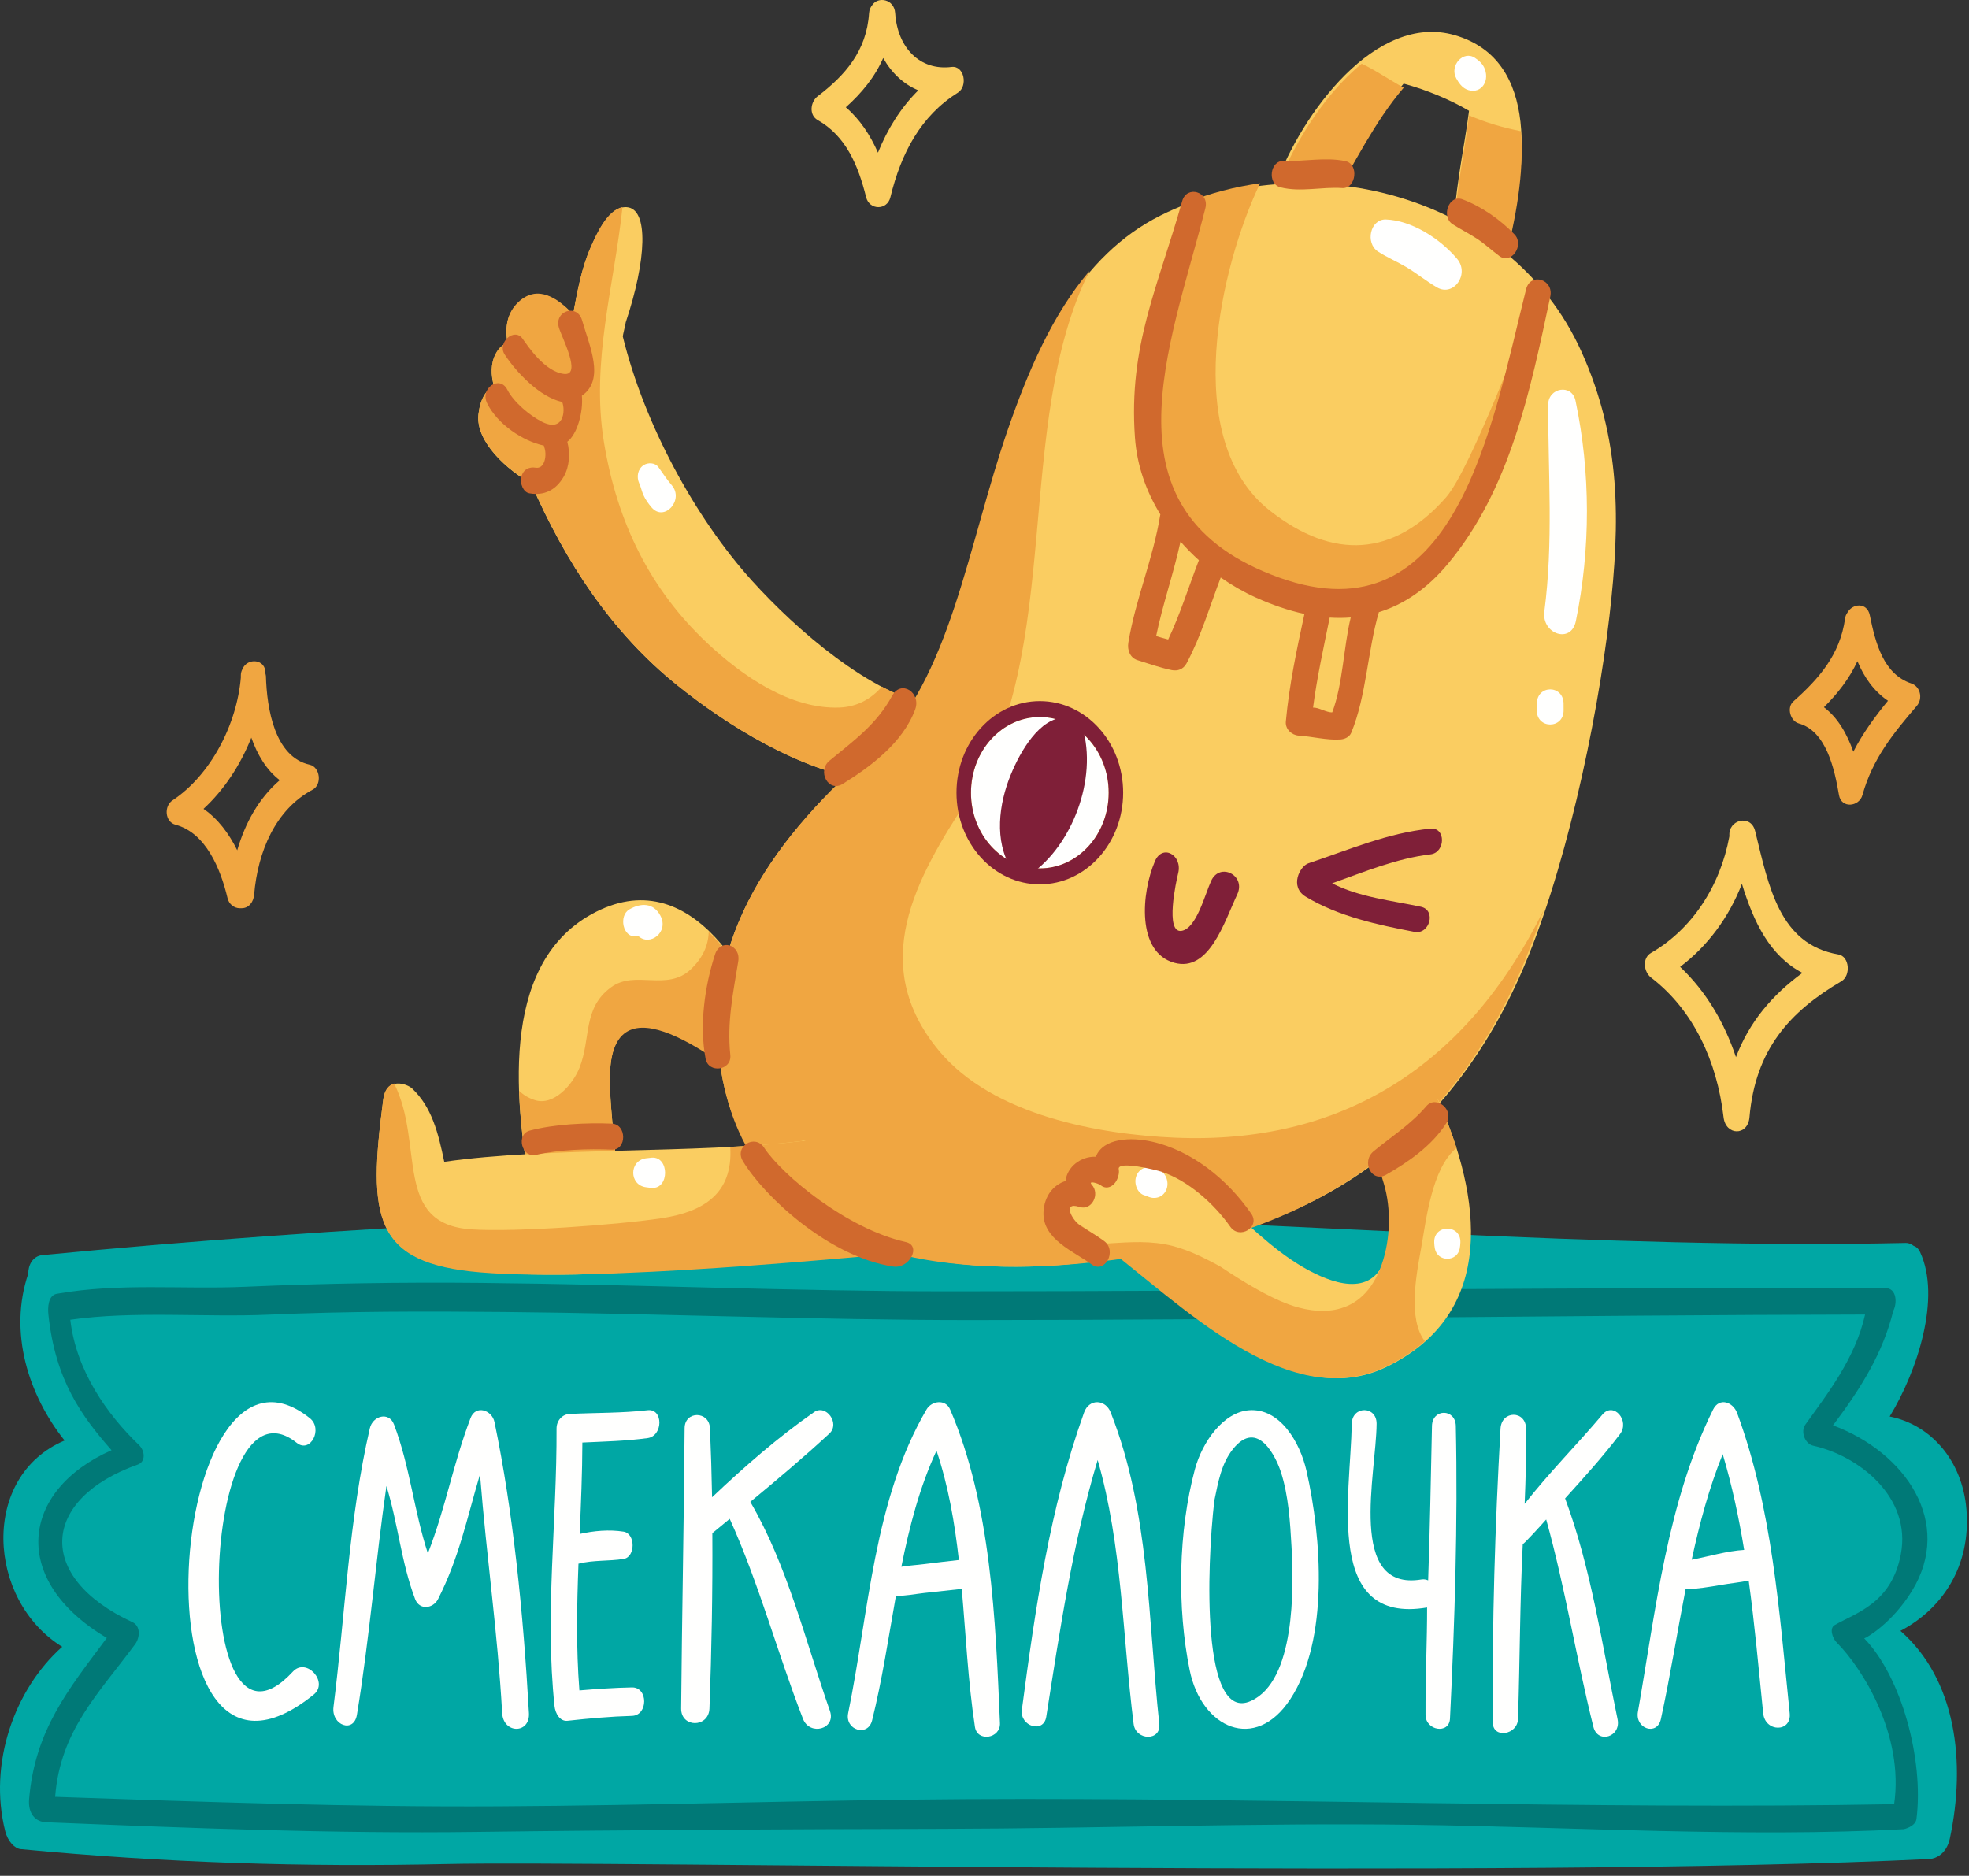 <svg width="148" height="141" viewBox="0 0 148 141" fill="none" xmlns="http://www.w3.org/2000/svg">
<rect x="0" y="0" width="148" height="141" fill="#333333" stroke="none"/>
<g clip-path="url(#clip0_0_3)">
<path fill-rule="evenodd" clip-rule="evenodd" d="M142.845 122.588C145.99 120.942 148.153 117.726 147.809 113.482C147.501 109.713 145.069 107.075 142.037 106.476C144.125 103.058 145.921 97.528 144.321 94.113C144.2 93.854 144.023 93.704 143.828 93.641C143.67 93.517 143.485 93.426 143.238 93.43C120.49 93.929 96.092 91.792 73.372 91.291C51.273 90.802 25.211 92.221 3.188 94.342C2.469 94.41 2.114 95.094 2.125 95.735C0.623 100.157 2.145 104.875 4.855 108.28C-1.49 110.959 -1.004 120.282 4.676 123.786C1.085 126.972 -0.894 132.558 0.395 137.657C0.591 138.432 1.121 138.954 1.55 138.994C12.437 140.03 22.882 140.357 33.555 140.117C45.65 139.844 113.91 141.26 145.028 139.738C145.475 139.716 146.308 139.38 146.56 138.198C147.783 132.452 147.035 126.259 142.845 122.588Z" fill="#00A7A4"/>
<path fill-rule="evenodd" clip-rule="evenodd" d="M142.875 116.836C142.171 120.535 139.495 121.233 137.902 122.154C137.492 122.392 137.725 123.131 138.058 123.465C140.018 125.428 143.126 130.442 142.372 135.616C119.63 136.037 95.356 135.105 72.61 135.238C60.851 135.305 49.241 135.715 37.483 135.778C26.366 135.839 15.256 135.447 4.144 135.064C4.533 130.078 7.396 127.32 10.152 123.599C10.527 123.093 10.577 122.222 9.956 121.935C2.633 118.555 3.079 112.663 10.364 110.084C10.954 109.877 10.91 109.066 10.439 108.612C8.049 106.321 5.731 103.049 5.283 99.203C10.067 98.52 15.388 99.034 20.2 98.821C26.085 98.563 31.979 98.564 37.867 98.619C49.601 98.729 61.329 99.231 73.065 99.228C95.433 99.219 117.814 98.857 140.189 98.812C139.457 102.106 137.33 104.807 135.696 107.088C135.323 107.609 135.672 108.533 136.283 108.668C139.702 109.421 143.697 112.524 142.875 116.836ZM137.778 107.14C139.936 104.268 141.532 101.678 142.307 98.536C142.596 97.996 142.603 96.821 141.7 96.818C118.232 96.755 94.773 97.065 71.312 97.066C59.574 97.067 47.838 96.545 36.1 96.432C30.209 96.374 24.319 96.466 18.432 96.723C13.685 96.933 8.989 96.417 4.272 97.251C3.612 97.37 3.582 98.281 3.638 98.82C4.163 103.785 6.159 106.475 8.385 109.01C1.511 112.05 0.726 118.799 8.028 123.119C5.133 127.01 2.635 130.017 2.188 135.23C2.094 136.335 2.67 136.944 3.46 136.974C14.238 137.41 25.02 137.844 35.802 137.702C47.557 137.547 59.085 137.497 70.841 137.471C82.662 137.444 94.467 137.008 106.289 137.168C118.08 137.327 131.311 138.131 143.097 137.495C143.11 137.493 143.978 137.305 144.052 136.72C144.613 132.302 142.932 126.042 140.124 123.153C140.304 123.115 142.243 121.986 143.717 119.579C146.848 114.46 143.242 109.177 137.778 107.14Z" fill="#007977"/>
<path fill-rule="evenodd" clip-rule="evenodd" d="M22.012 125.653C14.105 134.219 15.012 102.637 22.304 108.456C23.332 109.273 24.299 107.407 23.288 106.601C12.519 98.017 9.687 138.584 23.58 127.379C24.733 126.45 23.027 124.551 22.012 125.653Z" fill="#FFFFFE"/>
<path fill-rule="evenodd" clip-rule="evenodd" d="M37.168 106.89C36.983 105.997 35.757 105.562 35.364 106.603C34.017 110.168 33.529 113.233 32.161 116.766C31.104 113.531 30.818 110.243 29.615 107.072C29.24 106.081 28.014 106.423 27.798 107.362C26.219 114.202 25.95 121.316 25.067 128.301C24.891 129.689 26.594 130.318 26.829 128.893C27.769 123.193 28.227 117.403 29.046 111.7C29.927 114.559 30.15 117.418 31.202 120.199C31.531 121.066 32.567 120.916 32.928 120.199C34.528 117.026 35.053 114.276 36.079 110.822C36.59 117.269 37.393 122.534 37.745 128.771C37.833 130.339 39.847 130.349 39.757 128.771C39.33 121.192 38.568 113.626 37.168 106.89Z" fill="#FFFFFE"/>
<path fill-rule="evenodd" clip-rule="evenodd" d="M56.396 112.891C58.415 111.222 60.431 109.525 62.342 107.755C63.166 106.991 62.089 105.521 61.186 106.149C58.514 108.005 55.939 110.256 53.523 112.545C53.491 110.811 53.439 109.08 53.363 107.352C53.304 106.045 51.468 106.032 51.459 107.352C51.407 114.376 51.26 121.4 51.198 128.424C51.186 129.895 53.271 129.883 53.326 128.424C53.488 124.044 53.569 119.64 53.543 115.243C53.975 114.886 54.41 114.526 54.849 114.168C57.058 119.044 58.415 124.201 60.356 129.202C60.862 130.506 62.862 129.98 62.38 128.603C60.542 123.352 59.193 117.686 56.396 112.891Z" fill="#FFFFFE"/>
<path fill-rule="evenodd" clip-rule="evenodd" d="M69.483 117.568C68.935 117.639 68.332 117.672 67.751 117.77C68.355 114.747 69.123 111.787 70.392 109.044C71.289 111.71 71.758 114.469 72.073 117.262C71.209 117.358 70.345 117.458 69.483 117.568ZM71.413 105.941C71.07 105.145 70.026 105.293 69.646 105.941C65.68 112.713 65.319 121.126 63.751 128.776C63.489 130.049 65.237 130.586 65.552 129.316C66.308 126.28 66.78 123.103 67.342 119.954C68.051 119.974 68.791 119.815 69.483 119.74C70.419 119.636 71.354 119.535 72.29 119.433C72.596 122.891 72.762 126.382 73.281 129.803C73.457 130.97 75.211 130.687 75.161 129.525C74.831 121.737 74.496 113.1 71.413 105.941Z" fill="#FFFFFE"/>
<path fill-rule="evenodd" clip-rule="evenodd" d="M83.485 106.167C83.091 105.168 81.866 105.116 81.488 106.167C78.899 113.37 77.815 120.933 76.808 128.52C76.644 129.763 78.44 130.325 78.642 129.049C79.667 122.544 80.617 116.029 82.506 109.745C84.352 116.146 84.369 122.967 85.209 129.588C85.37 130.85 87.278 130.891 87.138 129.588C86.294 121.726 86.417 113.593 83.485 106.167Z" fill="#FFFFFE"/>
<path fill-rule="evenodd" clip-rule="evenodd" d="M94.018 127.861C90.304 129.529 90.691 117.834 91.275 112.795C91.562 111.425 91.793 110.037 92.662 108.941C94.566 106.539 95.962 109.656 96.283 110.661C96.852 112.439 96.973 114.401 97.077 116.266C97.255 119.435 97.35 126.366 94.018 127.861ZM98.207 110.578C97.717 108.409 96.212 105.832 93.886 106.005C91.941 106.15 90.367 108.397 89.817 110.434C88.559 115.109 88.468 120.843 89.42 125.536C90.308 129.912 94.352 131.742 96.99 127.716C99.915 123.253 99.336 115.582 98.207 110.578Z" fill="#FFFFFE"/>
<path fill-rule="evenodd" clip-rule="evenodd" d="M109.426 107.179C109.396 105.87 107.663 105.872 107.634 107.179C107.546 111.063 107.484 114.929 107.346 118.792C107.197 118.729 107.034 118.694 106.848 118.724C101.223 119.655 103.45 110.775 103.472 107.018C103.478 105.655 101.632 105.658 101.607 107.018C101.5 112.562 99.532 122.142 107.267 120.832C107.276 123.132 107.134 126.199 107.15 128.905C107.156 130.098 108.931 130.375 108.988 129.186C109.344 121.921 109.586 114.457 109.426 107.179Z" fill="#FFFFFE"/>
<path fill-rule="evenodd" clip-rule="evenodd" d="M121.766 107.8C122.53 106.79 121.284 105.338 120.449 106.327C118.54 108.587 116.435 110.695 114.6 113.041C114.679 111.162 114.731 109.277 114.707 107.386C114.689 106 112.864 106 112.786 107.386C112.37 114.827 112.153 121.773 112.208 129.492C112.217 130.706 114.065 130.418 114.102 129.205C114.247 124.601 114.241 120.436 114.458 116.069C114.583 116.027 115.741 114.752 116.219 114.215C117.65 119.351 118.475 124.618 119.765 129.798C120.092 131.114 121.86 130.56 121.585 129.236C120.428 123.691 119.608 117.907 117.64 112.63C119.06 111.063 120.482 109.492 121.766 107.8Z" fill="#FFFFFE"/>
<path fill-rule="evenodd" clip-rule="evenodd" d="M127.156 117.241C127.746 114.523 128.459 111.851 129.487 109.305C130.19 111.659 130.702 114.066 131.1 116.503C129.796 116.581 128.428 116.999 127.156 117.241ZM134.523 128.782C133.743 121.154 133.213 113.371 130.573 106.22C130.264 105.38 129.232 105.013 128.766 105.951C125.32 112.905 124.466 120.959 123.113 128.676C122.889 129.953 124.56 130.505 124.841 129.218C125.542 126.004 126.062 122.712 126.696 119.462C126.706 119.462 126.714 119.468 126.725 119.468C127.606 119.425 128.469 119.29 129.339 119.139C130.026 119.019 130.745 118.949 131.441 118.81C131.894 122.113 132.192 125.458 132.53 128.782C132.675 130.22 134.672 130.234 134.523 128.782Z" fill="#FFFFFE"/>
<path fill-rule="evenodd" clip-rule="evenodd" d="M48.677 106.003C46.722 106.228 44.767 106.185 42.807 106.284C42.279 106.311 41.831 106.762 41.833 107.383C41.866 114.355 40.944 121.282 41.68 128.241C41.739 128.792 42.082 129.411 42.66 129.348C44.274 129.17 45.879 129.027 47.502 128.98C48.724 128.945 48.728 126.817 47.502 126.839C46.181 126.864 44.866 126.955 43.55 127.065C43.301 123.885 43.361 120.711 43.481 117.535C43.489 117.534 43.495 117.536 43.502 117.535C44.622 117.252 45.748 117.361 46.873 117.182C47.776 117.038 47.776 115.275 46.873 115.131C45.788 114.96 44.655 115.062 43.572 115.304C43.668 113.016 43.767 110.726 43.774 108.433C45.411 108.355 47.044 108.321 48.677 108.099C49.844 107.941 49.875 105.865 48.677 106.003Z" fill="#FFFFFE"/>
<path fill-rule="evenodd" clip-rule="evenodd" d="M58.773 80.07C56.934 73.707 51.981 64.538 44.444 68.731C37.466 72.612 38.684 83.104 40.032 90.218C38.868 90.155 37.85 90.38 36.82 91.275C36.16 91.85 36.589 93.011 37.291 93.237C40.556 94.287 46.428 95.173 46.415 89.644C46.408 86.742 45.833 83.896 45.844 80.979C45.875 72.937 54.113 79.837 57.125 81.972C57.978 82.577 58.786 81.676 58.738 80.812C58.83 80.608 58.856 80.36 58.773 80.07Z" fill="#FACD61"/>
<path fill-rule="evenodd" clip-rule="evenodd" d="M58.773 80.127C57.795 76.756 55.934 72.595 53.272 70.066C53.232 71.084 52.823 71.997 51.944 72.841C50.14 74.576 47.745 72.873 45.924 74.216C43.779 75.796 44.436 78.05 43.557 80.263C43.053 81.524 41.623 83.156 40.188 82.686C39.709 82.531 39.324 82.291 39.019 81.99C39.113 84.867 39.561 87.755 40.032 90.234C38.868 90.171 37.85 90.394 36.82 91.286C36.16 91.859 36.589 93.015 37.291 93.24C40.556 94.285 46.428 95.168 46.415 89.662C46.408 86.771 45.833 83.937 45.844 81.033C45.875 73.024 54.113 79.895 57.125 82.022C57.978 82.624 58.786 81.727 58.738 80.866C58.83 80.663 58.856 80.416 58.773 80.127Z" fill="#F0A641"/>
<path fill-rule="evenodd" clip-rule="evenodd" d="M67.628 57.039C68.528 55.923 69.314 54.364 70.261 53.085C65.434 52.222 59.848 47.33 56.532 43.662C52.227 38.9 48.413 31.839 46.812 25.289C46.799 25.25 47.045 24.265 47.033 24.229C48.592 19.574 48.787 15.676 47.099 15.572C45.77 15.493 44.862 17.567 44.396 18.624C43.691 20.218 43.402 21.939 43.072 23.654C41.91 22.42 40.396 21.402 38.97 22.739C38.075 23.576 37.952 24.689 38.152 25.812C37.819 25.902 37.509 26.143 37.26 26.612C36.871 27.344 36.896 28.209 37.129 29.043C36.531 29.324 36.09 30.004 35.962 31.169C35.737 33.225 38.173 35.378 39.907 36.314C42.523 42.314 46.002 47.565 50.892 51.5C54.666 54.54 60.073 57.899 65.291 58.688C65.953 57.962 67.003 57.813 67.628 57.039Z" fill="#FACD61"/>
<path fill-rule="evenodd" clip-rule="evenodd" d="M66.288 51.617C65.485 52.529 64.436 53.137 63.085 53.185C59.425 53.315 55.832 50.854 53.141 48.322C48.889 44.322 46.395 39.308 45.4 33.266C44.398 27.195 46.158 21.519 46.789 15.57C45.631 15.798 44.823 17.61 44.396 18.582C43.691 20.178 43.402 21.901 43.072 23.618C41.91 22.382 40.396 21.363 38.97 22.701C38.075 23.54 37.952 24.653 38.152 25.778C37.819 25.868 37.509 26.11 37.26 26.579C36.871 27.311 36.896 28.178 37.129 29.012C36.531 29.294 36.09 29.974 35.962 31.14C35.737 33.198 38.173 35.354 39.907 36.291C42.523 42.297 46.002 47.553 50.892 51.493C54.666 54.536 60.073 57.898 65.291 58.688C65.953 57.961 67.003 57.812 67.628 57.038C68.528 55.92 69.314 54.359 70.261 53.08C68.971 52.848 67.628 52.324 66.288 51.617Z" fill="#F0A641"/>
<path fill-rule="evenodd" clip-rule="evenodd" d="M109.345 2.642C103.419 0.924 97.816 8.547 95.863 13.956C95.753 14.265 98.826 14.913 99.994 14.815C101.796 11.902 103.289 8.821 105.506 6.286C107.253 6.766 108.999 7.487 110.419 8.328C110.036 11.391 109.232 14.622 109.274 18.058C109.279 18.528 112.982 19.427 113.074 19.089C114.839 12.653 115.782 4.507 109.345 2.642Z" fill="#FACD61"/>
<path fill-rule="evenodd" clip-rule="evenodd" d="M102.348 4.791C99.384 7.213 97.003 11.207 95.863 14.434C95.753 14.751 98.827 15.414 99.996 15.314C101.799 12.334 103.292 9.181 105.51 6.589C104.583 6.096 103.19 5.155 102.348 4.791ZM114.318 9.862C114.585 12.933 113.932 16.511 113.081 19.686C112.989 20.032 109.285 19.112 109.279 18.631C109.238 15.116 110.042 11.811 110.425 8.677C111.791 9.251 112.919 9.578 114.318 9.862Z" fill="#F0A641"/>
<path fill-rule="evenodd" clip-rule="evenodd" d="M118.881 26.459C113.419 14.3 97.836 10.887 87.232 16.198C81.119 19.259 78.091 25.737 75.818 32.27C72.776 41.014 71.481 51.054 65.733 56.402C58.471 62.695 52.545 70.431 54.201 80.465C56.457 94.133 70.883 96.166 81.648 94.896C81.986 94.856 82.242 94.684 82.418 94.45C96.618 93.476 107.973 87.416 114.247 73.353C117.562 65.924 120.035 54.438 120.976 46.298C121.803 39.15 121.837 33.033 118.881 26.459Z" fill="#FACD61"/>
<path fill-rule="evenodd" clip-rule="evenodd" d="M89.261 15.203C87.565 23.54 82.873 33.487 89.474 40.521C93.525 44.839 101.116 48.295 106.372 44.446C110.721 41.26 112.97 35.446 114.286 30.05C114.856 27.712 115.112 25.119 115.467 22.585C114.604 24.248 110.587 35.222 108.69 37.386C104.788 41.831 100.236 42.149 95.446 38.38C88.659 33.042 91.742 19.974 94.716 13.774C92.834 14.034 90.995 14.51 89.261 15.203Z" fill="#F0A641"/>
<path fill-rule="evenodd" clip-rule="evenodd" d="M88.309 85.516C82.684 85.273 74.609 83.876 70.549 78.947C65.241 72.501 68.75 66.128 72.811 59.974C80.051 48.998 76.109 31.977 81.893 20.361C79.09 23.658 77.266 27.929 75.774 32.23C72.738 40.986 71.446 51.038 65.709 56.393C58.462 62.694 52.547 70.439 54.2 80.487C56.452 94.172 70.021 95.932 80.793 95.015C96.501 93.681 107.864 87.446 114.125 73.365C114.791 71.869 115.42 70.204 116.012 68.441C110.245 80.097 100.906 86.057 88.309 85.516Z" fill="#F0A641"/>
<path fill-rule="evenodd" clip-rule="evenodd" d="M65.587 89.58C65.565 89.453 65.53 89.324 65.464 89.193C64.511 87.282 62.511 87.04 60.981 85.912C60.709 85.71 60.441 85.694 60.209 85.78C60.198 85.781 60.191 85.775 60.179 85.776C52.329 86.74 41.233 86.201 33.392 87.329C32.943 85.157 32.456 83.218 30.986 81.827C30.603 81.463 29.037 80.895 28.804 82.675C27.642 91.518 28.059 94.915 36.063 95.588C44.87 96.329 57.36 95.356 65.337 91.325C66.078 90.95 66.016 90.104 65.587 89.58Z" fill="#FACD61"/>
<path fill-rule="evenodd" clip-rule="evenodd" d="M65.824 89.591C65.801 89.463 65.766 89.333 65.7 89.201C64.74 87.277 62.728 87.034 61.188 85.897C60.914 85.694 60.645 85.678 60.411 85.765C60.4 85.766 60.393 85.76 60.381 85.761C58.681 85.971 56.826 86.107 54.888 86.207C55.119 89.746 52.828 91.099 49.748 91.567C46.471 92.066 38.748 92.628 35.44 92.41C29.5 92.017 31.93 86.031 29.625 81.444C29.242 81.553 28.904 81.886 28.808 82.638C27.637 91.542 28.057 94.963 36.112 95.641C44.975 96.386 63.55 94.559 70.72 93.915C71.54 93.841 66.255 90.118 65.824 89.591Z" fill="#F0A641"/>
<path fill-rule="evenodd" clip-rule="evenodd" d="M43.751 24.074C43.392 22.81 41.644 23.352 42.008 24.623C42.211 25.326 43.764 28.263 42.397 28.108C40.953 27.945 39.698 26.049 39.276 25.454C38.663 24.593 37.35 25.75 37.931 26.642C38.813 28 40.598 29.866 42.256 30.214C42.523 30.889 42.364 32.544 40.698 31.683C39.832 31.237 38.615 30.238 38.134 29.294C37.562 28.17 36.057 29.177 36.614 30.311C37.39 31.889 39.307 33.163 40.879 33.494C40.892 33.531 40.893 33.567 40.907 33.604C41.128 34.17 40.964 35.275 40.257 35.155C39.786 35.074 39.32 35.282 39.183 35.853C39.067 36.333 39.323 36.998 39.794 37.082C40.866 37.275 41.78 36.872 42.38 35.815C42.811 35.055 42.867 34.069 42.642 33.206C43.39 32.641 43.849 30.97 43.737 29.743C45.511 28.537 44.283 25.945 43.751 24.074Z" fill="#D0692D"/>
<path fill-rule="evenodd" clip-rule="evenodd" d="M45.991 84.46C44.074 84.385 41.705 84.491 39.83 84.979C38.752 85.259 39.213 87.06 40.285 86.81C42.01 86.408 44.236 86.342 45.991 86.417C47.125 86.464 47.123 84.504 45.991 84.46Z" fill="#D0692D"/>
<path fill-rule="evenodd" clip-rule="evenodd" d="M83.333 59.585C83.333 62.728 81.016 65.275 78.158 65.275C75.301 65.275 72.984 62.728 72.984 59.585C72.984 56.443 75.301 53.897 78.158 53.897C81.016 53.897 83.333 56.443 83.333 59.585Z" fill="#FFFFFE"/>
<path fill-rule="evenodd" clip-rule="evenodd" d="M81.359 54.672C81.156 54.001 80.574 53.803 80.082 53.936C78.131 53.915 76.679 56.519 75.98 58.22C75.073 60.42 74.708 63.206 76.016 65.305C76.327 65.806 76.942 66.061 77.45 65.715C80.561 63.59 82.525 58.546 81.359 54.672Z" fill="#7F1F38"/>
<path fill-rule="evenodd" clip-rule="evenodd" d="M78.158 65.275C75.3 65.275 72.983 62.728 72.983 59.585C72.983 56.443 75.3 53.897 78.158 53.897C81.016 53.897 83.334 56.443 83.334 59.585C83.334 62.728 81.016 65.275 78.158 65.275ZM78.158 52.699C74.698 52.699 71.894 55.781 71.894 59.585C71.894 63.388 74.698 66.473 78.158 66.473C81.617 66.473 84.422 63.388 84.422 59.585C84.422 55.781 81.617 52.699 78.158 52.699Z" fill="#7F1F38"/>
<path fill-rule="evenodd" clip-rule="evenodd" d="M88.272 72.372C90.888 73.089 92.027 69.303 93 67.224C93.668 65.799 91.696 64.79 91.04 66.207C90.574 67.209 89.938 69.797 88.808 69.972C87.549 70.163 88.412 66.213 88.557 65.637C88.898 64.28 87.379 63.412 86.812 64.731C85.792 67.108 85.406 71.585 88.272 72.372Z" fill="#7F1F38"/>
<path fill-rule="evenodd" clip-rule="evenodd" d="M107.523 62.286C104.331 62.598 101.385 63.882 98.349 64.89C97.702 65.105 96.904 66.652 98.147 67.403C100.633 68.901 103.589 69.522 106.322 70.048C107.467 70.267 107.967 68.407 106.806 68.161C104.625 67.694 102.178 67.448 100.128 66.396C102.557 65.531 104.977 64.522 107.523 64.22C108.66 64.085 108.69 62.17 107.523 62.286Z" fill="#7F1F38"/>
<path fill-rule="evenodd" clip-rule="evenodd" d="M103.39 86.792C103.654 87.541 103.907 88.294 104.126 89.067C104.617 90.798 104.835 93.191 103.94 95.051C102.651 97.724 99.361 96.076 97.887 95.216C93.215 92.488 89.956 86.863 84.185 86.588C83.399 86.551 82.348 87.348 84.026 88.622C83.676 88.378 82.703 87.928 82.293 88.016C81.173 88.258 81.398 89.35 82.125 89.895C79.216 89.653 80.008 91.386 80.782 91.836C86.71 95.293 95.843 106.79 104.202 102.754C112.597 98.698 111.331 89.941 108.085 82.642C106.637 84.215 105.062 85.582 103.39 86.792Z" fill="#FACD61"/>
<path fill-rule="evenodd" clip-rule="evenodd" d="M109.476 86.292C109.081 85.054 108.599 83.829 108.064 82.642C106.594 84.215 104.994 85.582 103.297 86.792C103.565 87.541 103.821 88.294 104.044 89.067C104.543 90.798 104.544 93.086 103.855 95.051C102.379 99.255 98.887 98.791 96.85 98.043C95.313 97.477 93.487 96.378 91.727 95.205C90.394 94.48 89.024 93.79 87.549 93.526C85.923 93.236 84.382 93.414 82.788 93.496C88.706 97.963 96.712 106.277 104.122 102.753C105.297 102.193 106.279 101.542 107.102 100.821C105.811 99.168 106.457 95.816 106.812 93.855C107.19 91.764 107.611 87.807 109.476 86.292Z" fill="#F0A641"/>
<path fill-rule="evenodd" clip-rule="evenodd" d="M112.701 19.247C112.125 18.818 111.595 18.323 110.993 17.929C110.41 17.548 109.79 17.238 109.202 16.865C108.296 16.292 108.902 14.602 109.923 14.982C111.329 15.508 112.766 16.498 113.84 17.623C114.606 18.424 113.594 19.912 112.701 19.247ZM100.883 14.136C99.349 14.032 97.752 14.465 96.244 14.08C95.233 13.823 95.453 12.051 96.489 12.094C98.028 12.157 99.608 11.788 101.132 12.112C102.169 12.332 101.931 14.207 100.883 14.136ZM68.788 53.328C67.86 55.844 65.4 57.646 63.338 58.928C62.272 59.592 61.393 57.969 62.348 57.179C64.154 55.685 65.88 54.471 67.065 52.29C67.73 51.069 69.253 52.062 68.788 53.328ZM55.49 72.264C55.101 74.652 54.636 76.857 54.894 79.3C55.019 80.472 53.249 80.718 53.034 79.577C52.562 77.063 52.964 74.133 53.746 71.736C54.142 70.52 55.697 71.002 55.49 72.264ZM67.13 95.204C62.269 94.466 57.423 89.911 55.836 87.276C55.173 86.172 56.74 85.222 57.423 86.255C58.813 88.358 63.665 92.374 68.08 93.359C69.287 93.627 68.36 95.391 67.13 95.204ZM108.712 84.425C107.634 86.125 105.832 87.364 104.184 88.304C103.096 88.926 102.305 87.315 103.246 86.539C104.615 85.409 106.022 84.537 107.21 83.149C107.946 82.289 109.342 83.434 108.712 84.425ZM100.138 53.545C99.703 53.568 99.129 53.167 98.695 53.189C98.994 50.911 99.49 48.666 99.947 46.422C100.48 46.457 101.007 46.455 101.528 46.413C100.987 48.639 100.942 51.411 100.138 53.545ZM87.806 48.068C87.504 47.986 87.2 47.906 86.901 47.813C87.395 45.41 88.214 43.105 88.733 40.71C89.167 41.205 89.63 41.672 90.115 42.109C89.346 44.096 88.718 46.154 87.806 48.068ZM114.709 21.741C112.127 32.062 109.43 48.18 96.151 43.415C82.595 38.548 87.912 26.23 90.602 15.649C90.918 14.406 89.202 13.896 88.858 15.118C87.042 21.57 84.813 25.98 85.308 32.888C85.458 35.003 86.162 36.953 87.22 38.674C87.217 38.688 87.21 38.697 87.207 38.712C86.68 41.991 85.356 45.022 84.813 48.294C84.715 48.877 84.95 49.453 85.498 49.623C86.356 49.892 87.19 50.188 88.067 50.37C88.51 50.461 88.943 50.316 89.184 49.869C90.279 47.829 90.929 45.585 91.756 43.41C92.6 43.997 93.481 44.502 94.376 44.907C95.615 45.467 96.842 45.886 98.047 46.148C97.471 48.828 96.898 51.494 96.65 54.242C96.598 54.835 97.127 55.263 97.605 55.292C98.616 55.356 99.753 55.656 100.762 55.582C101.069 55.56 101.432 55.408 101.569 55.072C102.71 52.307 102.799 48.877 103.643 46.014C105.497 45.442 107.24 44.287 108.824 42.392C113.499 36.797 115.016 29.404 116.528 22.292C116.804 20.991 115.034 20.447 114.709 21.741Z" fill="#D0692D"/>
<path fill-rule="evenodd" clip-rule="evenodd" d="M87.034 87.929C86.978 87.916 86.732 87.795 86.589 87.761C86.064 87.636 85.525 87.926 85.375 88.52C85.24 89.061 85.537 89.741 86.064 89.86C86.115 89.87 86.368 89.988 86.511 90.02C87.036 90.135 87.571 89.861 87.721 89.262C87.857 88.718 87.558 88.054 87.034 87.929ZM111.599 5.171C111.457 4.802 111.169 4.555 110.865 4.351C109.99 3.761 108.929 4.933 109.462 5.897C109.649 6.232 109.873 6.549 110.206 6.707C111.177 7.164 112.013 6.242 111.599 5.171ZM48.995 87.016C48.844 87.027 48.696 87.045 48.548 87.066C47.279 87.243 47.279 89.066 48.548 89.241C48.696 89.262 48.844 89.281 48.995 89.291C50.324 89.383 50.324 86.926 48.995 87.016ZM49.647 68.844C49.119 67.828 48.142 67.872 47.307 68.356C46.482 68.835 46.816 70.503 47.803 70.376C47.865 70.369 47.926 70.371 47.989 70.367C48.836 71.151 50.29 70.084 49.647 68.844ZM50.495 36.475C50.137 36.058 49.811 35.567 49.493 35.119C49.243 34.767 48.705 34.752 48.381 34.961C47.932 35.251 47.826 35.852 48.052 36.344C48.176 36.61 48.24 36.944 48.367 37.222C48.522 37.565 48.743 37.866 48.98 38.145C49.929 39.255 51.439 37.581 50.495 36.475ZM107.803 93.402C107.808 93.553 107.823 93.702 107.851 93.85C108.049 94.875 109.524 94.875 109.721 93.85C109.748 93.702 109.763 93.553 109.769 93.402C109.827 92.004 107.746 92.004 107.803 93.402ZM117.525 52.891C117.514 51.463 115.527 51.463 115.517 52.891C115.515 53.055 115.515 53.22 115.512 53.383C115.502 54.817 117.538 54.817 117.528 53.383C117.526 53.22 117.526 53.055 117.525 52.891ZM109.517 19.447C108.23 17.923 106.088 16.565 104.175 16.497C102.988 16.454 102.596 18.272 103.582 18.911C104.262 19.352 105.005 19.659 105.701 20.074C106.491 20.544 107.216 21.139 108.009 21.602C109.266 22.334 110.492 20.599 109.517 19.447ZM118.448 46.691C118.091 48.432 115.864 47.647 116.08 45.971C116.766 40.708 116.363 35.693 116.368 30.42C116.369 29.135 118.149 28.828 118.422 30.115C119.565 35.528 119.56 41.275 118.448 46.691Z" fill="#FFFFFE"/>
<path fill-rule="evenodd" clip-rule="evenodd" d="M17.832 63.913C17.21 62.656 16.376 61.537 15.296 60.8C16.837 59.381 18.077 57.501 18.89 55.447C19.346 56.737 20.032 57.888 21.027 58.646C19.465 59.987 18.431 61.849 17.832 63.913ZM23.277 57.48C20.648 56.9 20.056 53.274 19.987 50.809C19.986 50.747 19.96 50.703 19.953 50.647C20.007 49.513 18.581 49.41 18.222 50.298C18.147 50.44 18.096 50.601 18.101 50.809C18.101 50.839 18.105 50.87 18.105 50.903C17.812 54.475 15.805 58.285 12.974 60.155C12.305 60.596 12.395 61.781 13.195 61.994C15.461 62.6 16.574 65.28 17.105 67.521C17.208 67.96 17.598 68.268 18.013 68.269H18.16C18.709 68.27 19.055 67.802 19.102 67.248C19.377 64.011 20.703 60.846 23.503 59.356C24.226 58.972 24.061 57.654 23.277 57.48Z" fill="#F0A641"/>
<path fill-rule="evenodd" clip-rule="evenodd" d="M130.484 79.463C129.609 76.848 128.237 74.527 126.287 72.674C128.323 71.147 129.965 68.953 130.932 66.434C131.814 69.327 133.035 71.853 135.48 73.129C133.205 74.795 131.48 76.824 130.484 79.463ZM138.181 71.744C133.731 70.979 132.958 66.646 131.923 62.461C131.599 61.16 129.869 61.625 129.993 62.852C129.993 62.857 129.992 62.858 129.99 62.862C129.298 66.629 127.161 69.864 124.102 71.627C123.42 72.02 123.548 73.055 124.102 73.481C127.279 75.913 129.061 79.758 129.552 83.985C129.714 85.368 131.374 85.408 131.499 83.985C131.94 78.887 134.527 76.04 138.416 73.754C139.12 73.34 139.032 71.89 138.181 71.744Z" fill="#FACD61"/>
<path fill-rule="evenodd" clip-rule="evenodd" d="M137.095 53.161C138.123 52.141 139.006 51.015 139.613 49.702C140.126 50.924 140.854 51.963 141.91 52.674C140.912 53.886 140.019 55.12 139.306 56.503C138.833 55.164 138.135 53.937 137.095 53.161ZM143.672 51.377C141.571 50.675 140.975 48.366 140.543 46.243C140.339 45.237 139.214 45.359 138.85 46.069C138.772 46.178 138.709 46.312 138.685 46.494C138.307 49.235 136.685 51.046 134.801 52.721C134.268 53.195 134.588 54.207 135.197 54.376C137.254 54.947 137.882 57.745 138.227 59.761C138.402 60.794 139.742 60.653 139.991 59.761C140.754 57.025 142.326 55.097 144.075 53.062C144.555 52.504 144.338 51.6 143.672 51.377Z" fill="#F0A641"/>
<path fill-rule="evenodd" clip-rule="evenodd" d="M65.991 11.474C65.411 10.15 64.634 8.973 63.575 8.063C64.773 6.994 65.754 5.799 66.384 4.363C67.013 5.474 67.913 6.334 69.023 6.789C67.707 8.094 66.713 9.687 65.991 11.474ZM71.522 5.033C69.13 5.334 67.456 3.571 67.285 0.984C67.214 -0.088 65.978 -0.281 65.555 0.39C65.433 0.544 65.339 0.731 65.323 0.984C65.139 3.842 63.505 5.68 61.462 7.232C60.914 7.648 60.785 8.644 61.462 9.027C63.575 10.222 64.501 12.41 65.102 14.825C65.347 15.813 66.686 15.824 66.927 14.825C67.73 11.498 69.222 8.703 71.998 6.966C72.764 6.486 72.487 4.913 71.522 5.033Z" fill="#FACD61"/>
<path fill-rule="evenodd" clip-rule="evenodd" d="M94.05 91.23C92.255 88.638 89.566 86.474 86.562 85.809C85.034 85.471 82.928 85.522 82.365 86.951C81.251 86.898 80.205 87.712 80.091 88.773C79.171 89.065 78.488 89.912 78.433 91.115C78.34 93.168 80.773 94.088 82.035 95.034C83.04 95.787 83.991 94.032 82.995 93.287C82.422 92.858 81.799 92.521 81.204 92.129C80.588 91.723 79.807 90.289 81.145 90.724C82.067 91.022 82.706 89.751 82.062 89.049C81.758 88.717 82.548 88.941 82.734 89.092C83.28 89.532 83.905 89.031 84.041 88.436C84.099 88.273 84.129 88.093 84.09 87.886C83.967 87.221 86.877 87.933 87.315 88.079C89.299 88.739 91.249 90.469 92.474 92.211C93.168 93.198 94.753 92.243 94.05 91.23Z" fill="#D0692D"/>
</g>
<defs>
<clipPath id="clip0_0_3">
<rect width="148" height="141" fill="white"/>
</clipPath>
</defs>
</svg>
